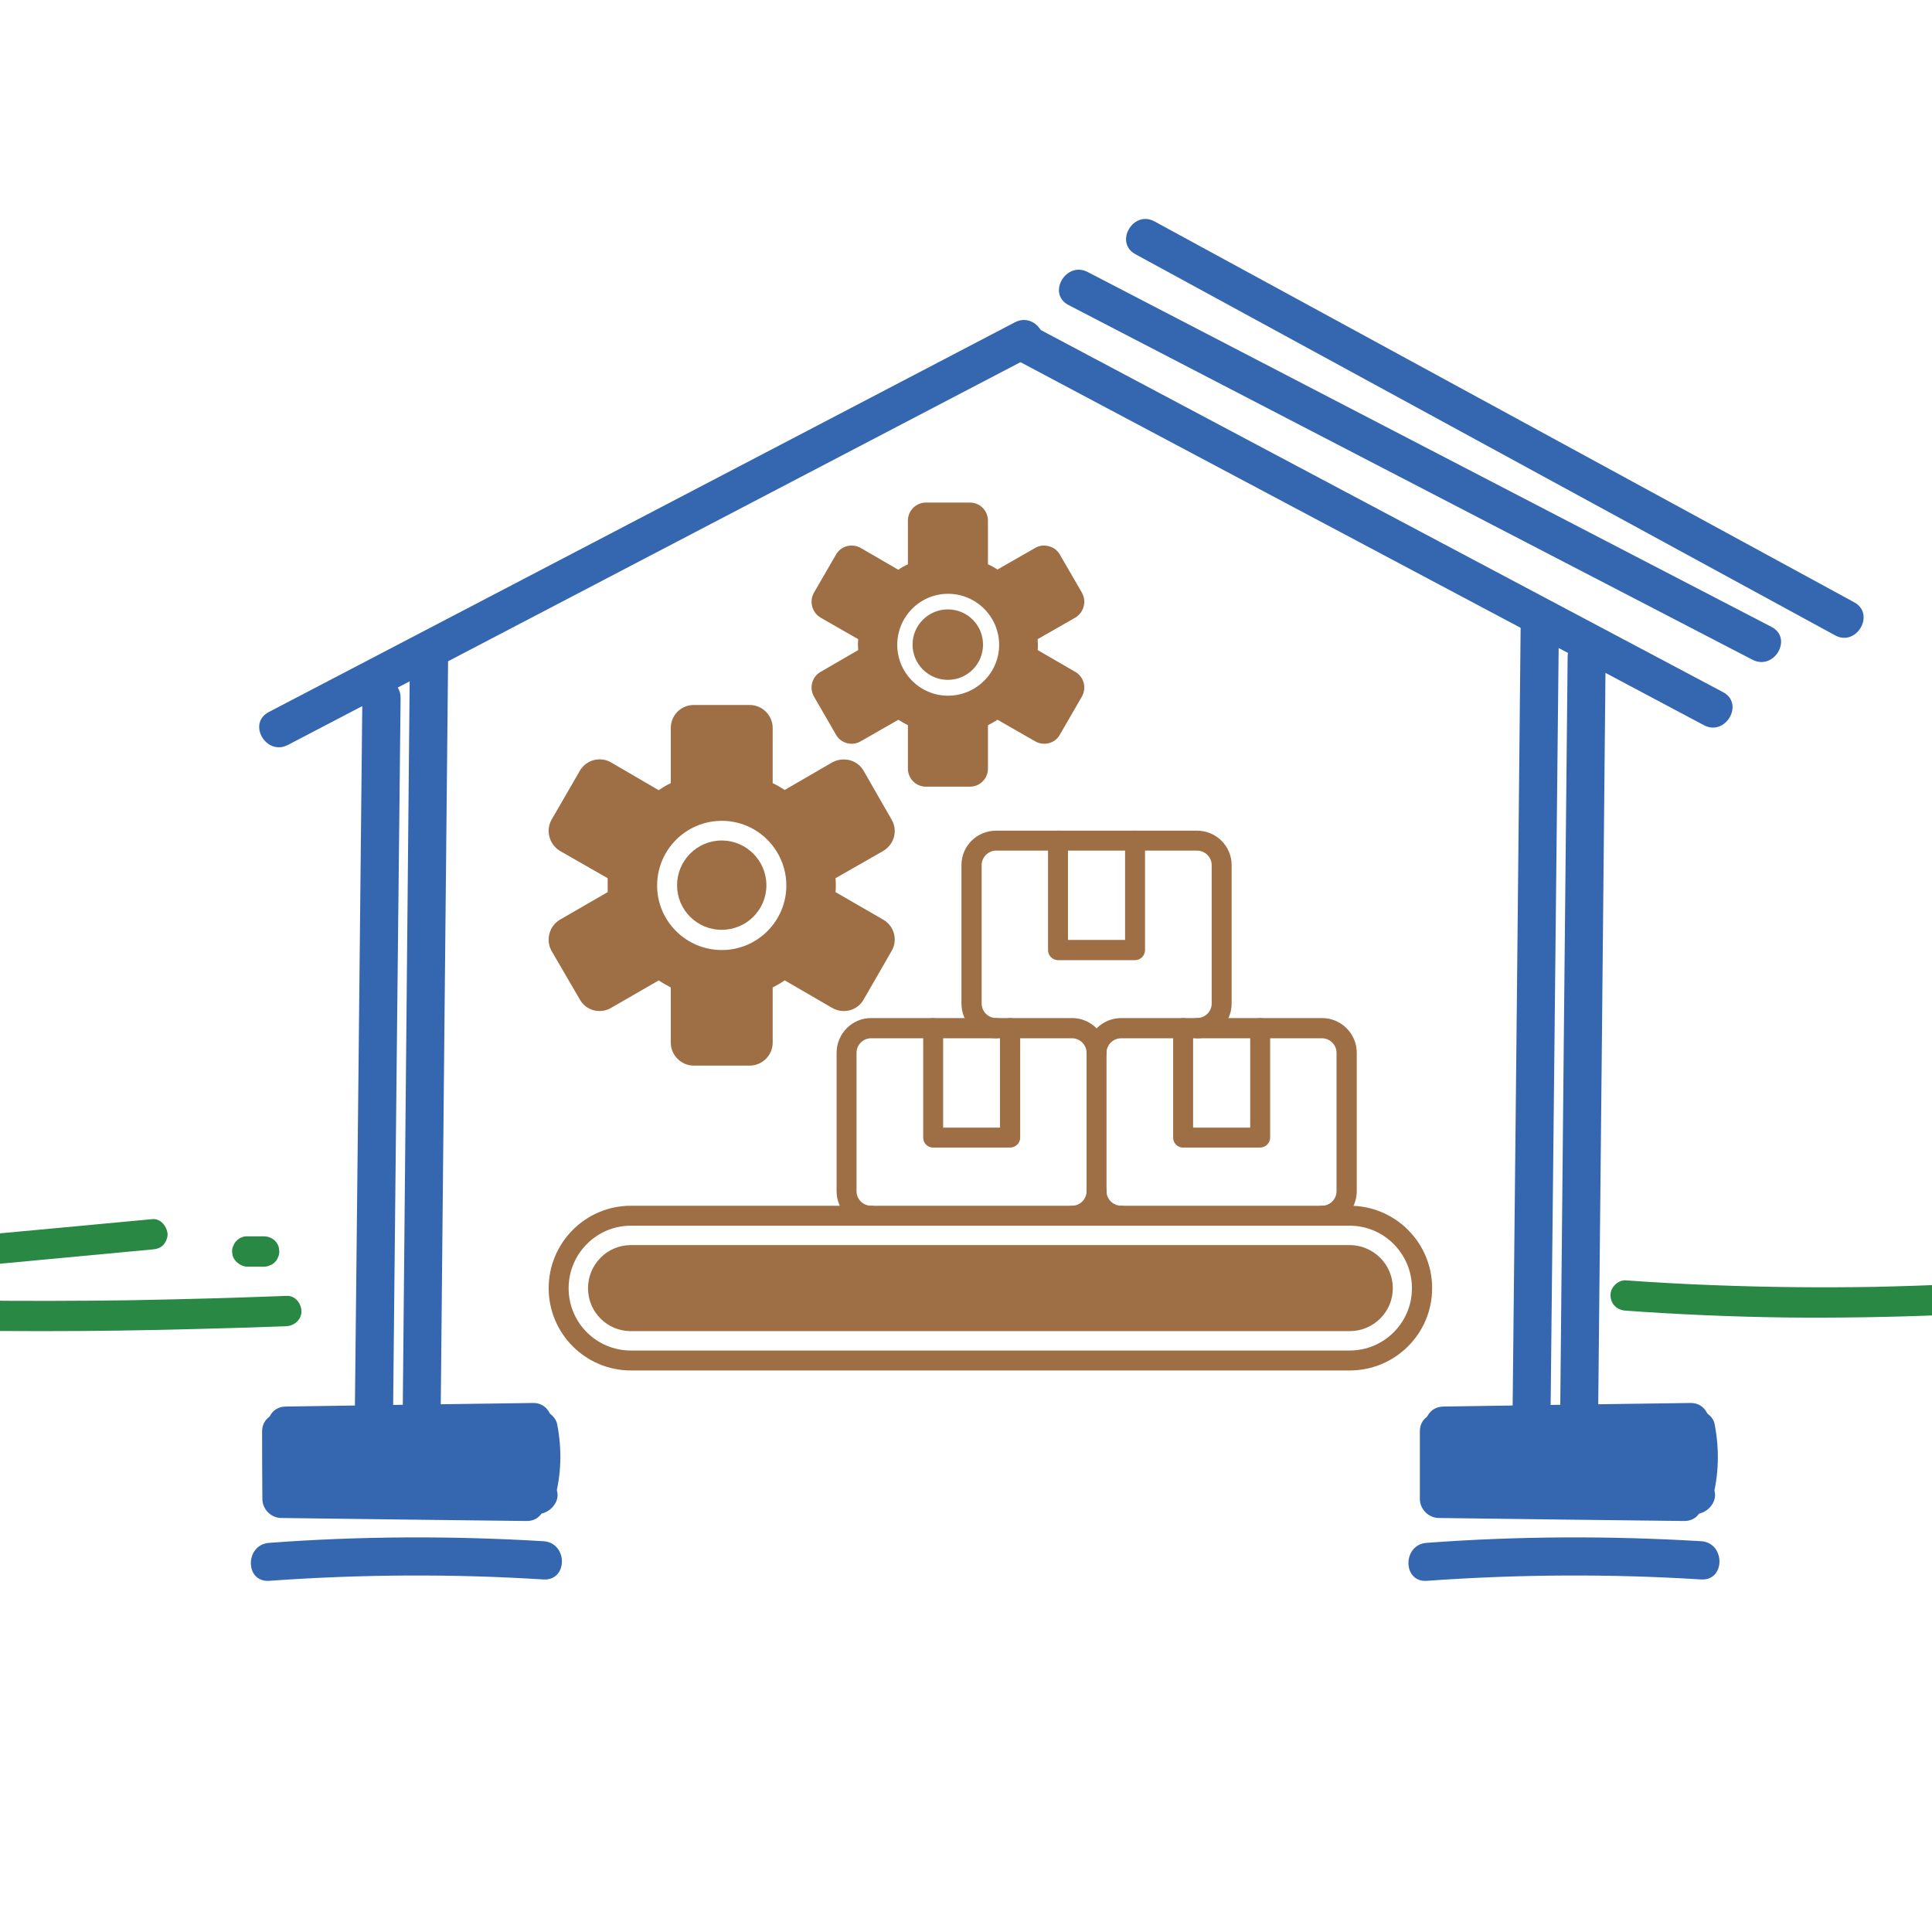 <svg xmlns="http://www.w3.org/2000/svg" width="150" height="150" viewBox="0 0 150 150" fill="none"><g clip-path="url(#clip0_398_2430)"><path d="M47.881 97.622C47.881 97.622 45.23 100.613 47.223 102.203L105.847 102.628C105.847 102.628 109.008 99.276 105.55 97.389L47.881 97.622Z" fill="#9E6E45"></path><path d="M59.503 68.734C59.503 70.643 57.955 72.191 56.025 72.191C54.116 72.191 52.567 70.643 52.567 68.734C52.567 66.825 54.116 65.256 56.025 65.256C57.955 65.256 59.503 66.825 59.503 68.734Z" fill="#9E6E45"></path><path fill-rule="evenodd" clip-rule="evenodd" d="M64.169 69.371L68.984 72.807L66.12 77.791L65.039 77.558L60.839 75.076L59.142 76.031L59.227 81.99L52.843 81.863V76.179L50.828 75.267L45.992 77.642L43.192 72.658L48.092 69.646L48.219 68.056L43.468 64.768L46.48 59.805L50.722 62.371L52.652 60.823L53.309 55.627L59.079 56.03L59.227 61.056L60.839 62.074L65.738 59.359L69.026 64.747L64.127 67.865L64.169 69.371ZM56.046 63.729C53.267 63.729 51.019 65.977 51.019 68.755C51.019 71.513 53.267 73.761 56.046 73.761C58.803 73.761 61.051 71.513 61.051 68.755C61.051 65.977 58.803 63.729 56.046 63.729Z" fill="#9E6E45"></path><path fill-rule="evenodd" clip-rule="evenodd" d="M69.218 73.846L67.054 77.6C66.566 78.469 65.485 78.745 64.615 78.257L60.925 76.115C60.627 76.327 60.309 76.497 59.991 76.667V80.951C59.991 81.927 59.185 82.733 58.21 82.733H53.861C52.886 82.733 52.08 81.927 52.08 80.951V76.667C51.762 76.497 51.444 76.327 51.147 76.115L47.435 78.257C46.587 78.745 45.505 78.469 45.017 77.6L42.832 73.846C42.345 72.997 42.642 71.894 43.469 71.407L47.18 69.264C47.18 69.095 47.18 68.904 47.18 68.734C47.18 68.543 47.18 68.374 47.18 68.183L43.469 66.062C42.642 65.553 42.345 64.471 42.832 63.623L45.017 59.847C45.505 58.999 46.587 58.702 47.435 59.19L51.147 61.353C51.444 61.141 51.755 60.957 52.08 60.802V56.517C52.08 55.542 52.865 54.736 53.861 54.736H58.21C59.185 54.736 59.991 55.542 59.991 56.517V60.802C60.309 60.95 60.627 61.141 60.925 61.332L64.615 59.19C65.039 58.956 65.527 58.914 65.972 59.02C66.439 59.147 66.821 59.444 67.054 59.847L69.218 63.623C69.727 64.471 69.43 65.553 68.581 66.062L64.87 68.183C64.891 68.374 64.891 68.543 64.891 68.734C64.891 68.904 64.891 69.095 64.87 69.264L68.581 71.407C69.43 71.894 69.727 72.997 69.218 73.846ZM67.796 72.764L63.66 70.367C63.406 70.219 63.258 69.922 63.279 69.604C63.321 69.307 63.342 69.017 63.342 68.734C63.342 68.437 63.321 68.147 63.279 67.865C63.258 67.546 63.406 67.249 63.682 67.101L67.818 64.704C67.903 64.641 67.945 64.513 67.903 64.386L65.718 60.632C65.675 60.568 65.612 60.526 65.591 60.526C65.548 60.526 65.485 60.505 65.4 60.547L61.264 62.923C61.009 63.092 60.67 63.071 60.416 62.88C59.949 62.527 59.447 62.237 58.91 62.011C58.613 61.883 58.443 61.608 58.443 61.311V56.517C58.443 56.39 58.337 56.284 58.21 56.284H53.861C53.734 56.284 53.628 56.39 53.628 56.517V61.289C53.628 61.608 53.437 61.883 53.162 62.011C52.624 62.237 52.122 62.527 51.656 62.88C51.401 63.071 51.062 63.092 50.807 62.923L46.65 60.547C46.565 60.483 46.417 60.526 46.353 60.632L44.169 64.386C44.105 64.513 44.148 64.641 44.254 64.704L48.389 67.101C48.665 67.249 48.814 67.546 48.771 67.865C48.743 68.147 48.729 68.437 48.729 68.734C48.729 69.031 48.75 69.307 48.771 69.604C48.814 69.922 48.665 70.219 48.389 70.367L44.254 72.764C44.148 72.806 44.105 72.955 44.169 73.061L46.353 76.836C46.417 76.942 46.565 76.985 46.65 76.921L50.786 74.524C50.913 74.468 51.048 74.433 51.189 74.418C51.359 74.418 51.507 74.482 51.656 74.588C52.122 74.942 52.624 75.231 53.162 75.458C53.437 75.585 53.628 75.861 53.628 76.179V80.951C53.628 81.078 53.734 81.163 53.861 81.163H58.21C58.337 81.163 58.443 81.078 58.443 80.951V76.179C58.443 75.861 58.613 75.585 58.91 75.458C59.447 75.231 59.949 74.942 60.416 74.588C60.67 74.397 61.009 74.376 61.264 74.524L65.4 76.921C65.506 76.985 65.654 76.942 65.718 76.836L67.903 73.082C67.945 72.955 67.903 72.806 67.796 72.764Z" fill="#9E6E45"></path><path d="M76.322 50.048C76.322 51.554 75.113 52.784 73.586 52.784C72.08 52.784 70.85 51.554 70.85 50.048C70.85 48.542 72.08 47.312 73.586 47.312C75.113 47.312 76.322 48.542 76.322 50.048Z" fill="#9E6E45"></path><path fill-rule="evenodd" clip-rule="evenodd" d="M80.013 50.557L83.788 53.272L81.54 57.196L80.691 57.005L77.382 55.054L76.046 55.796L76.11 60.483L71.083 60.399V55.923L69.492 55.202L65.675 57.069L63.469 53.145L67.329 50.769L67.435 49.518L63.702 46.93L66.078 43.007L69.407 45.043L70.935 43.812L71.444 39.74L75.983 40.037L76.11 44.003L77.382 44.788L81.243 42.667L83.83 46.909L79.97 49.37L80.013 50.557ZM73.607 46.103C71.422 46.103 69.662 47.885 69.662 50.069C69.662 52.233 71.422 54.014 73.607 54.014C75.792 54.014 77.573 52.233 77.573 50.069C77.573 47.885 75.792 46.103 73.607 46.103Z" fill="#9E6E45"></path><path fill-rule="evenodd" clip-rule="evenodd" d="M84.001 54.078L82.282 57.048C81.901 57.726 81.031 57.938 80.374 57.557L77.447 55.881C77.213 56.029 76.959 56.178 76.704 56.305V59.678C76.704 60.441 76.089 61.077 75.305 61.077H71.89C71.105 61.077 70.49 60.441 70.49 59.678V56.305C70.235 56.178 69.981 56.029 69.748 55.881L66.82 57.557C66.163 57.938 65.293 57.726 64.912 57.048L63.194 54.078C62.812 53.4 63.045 52.551 63.703 52.169L66.63 50.472C66.63 50.345 66.608 50.197 66.608 50.048C66.608 49.9 66.63 49.773 66.63 49.624L63.703 47.949C63.045 47.545 62.812 46.697 63.194 46.018L64.912 43.049C65.293 42.392 66.142 42.158 66.82 42.54L69.748 44.237C69.988 44.067 70.235 43.926 70.49 43.813V40.419C70.49 39.656 71.105 39.019 71.89 39.019H75.305C76.089 39.019 76.704 39.656 76.704 40.419V43.813C76.959 43.919 77.213 44.067 77.447 44.216L80.374 42.54C80.692 42.349 81.074 42.307 81.434 42.413C81.795 42.498 82.092 42.731 82.282 43.049L84.001 46.018C84.382 46.697 84.149 47.545 83.492 47.949L80.565 49.624C80.565 49.766 80.572 49.907 80.586 50.048C80.586 50.197 80.565 50.345 80.565 50.472L83.492 52.169C84.149 52.551 84.382 53.4 84.001 54.078ZM82.876 53.23L79.61 51.342C79.398 51.215 79.292 50.981 79.313 50.748C79.341 50.508 79.356 50.275 79.356 50.048C79.356 49.822 79.341 49.596 79.313 49.37C79.292 49.115 79.398 48.882 79.61 48.755L82.876 46.888C82.961 46.824 82.983 46.718 82.94 46.633L81.222 43.664C81.201 43.622 81.137 43.6 81.116 43.579C81.095 43.579 81.031 43.579 80.989 43.6L77.722 45.488C77.51 45.594 77.256 45.594 77.044 45.446C76.676 45.163 76.28 44.93 75.856 44.746C75.644 44.661 75.495 44.428 75.495 44.194V40.419C75.495 40.334 75.41 40.249 75.305 40.249H71.89C71.784 40.249 71.699 40.334 71.699 40.419V44.194C71.699 44.428 71.55 44.661 71.338 44.746C70.914 44.93 70.518 45.163 70.15 45.446C69.938 45.594 69.684 45.594 69.472 45.488L66.206 43.6C66.121 43.558 66.015 43.579 65.972 43.664L64.254 46.633C64.212 46.718 64.233 46.824 64.318 46.888L67.584 48.755C67.796 48.882 67.902 49.115 67.881 49.37C67.853 49.596 67.839 49.822 67.839 50.048C67.839 50.282 67.86 50.515 67.881 50.727C67.902 50.981 67.796 51.215 67.584 51.342L64.318 53.23C64.233 53.272 64.212 53.378 64.254 53.463L65.972 56.432C66.015 56.517 66.121 56.56 66.206 56.496L69.472 54.63C69.571 54.573 69.67 54.545 69.769 54.545C69.91 54.545 70.037 54.587 70.15 54.672C70.518 54.941 70.914 55.167 71.338 55.351C71.55 55.457 71.699 55.669 71.699 55.902V59.678C71.699 59.784 71.784 59.847 71.89 59.847H75.305C75.41 59.847 75.495 59.784 75.495 59.678V55.902C75.495 55.669 75.644 55.457 75.856 55.351C76.28 55.167 76.676 54.941 77.044 54.672C77.256 54.502 77.51 54.502 77.722 54.63L80.989 56.496C81.052 56.56 81.18 56.517 81.222 56.432L82.94 53.463C82.983 53.378 82.961 53.272 82.876 53.23Z" fill="#9E6E45"></path><path d="M102.644 95.162C102.22 95.162 101.859 94.822 101.859 94.398C101.859 93.974 102.22 93.613 102.644 93.613C103.259 93.613 103.768 93.104 103.768 92.489V81.736C103.768 81.121 103.259 80.612 102.644 80.612H87.055C86.419 80.612 85.91 81.121 85.91 81.736V92.489C85.91 93.104 86.419 93.613 87.055 93.613C87.479 93.613 87.819 93.974 87.819 94.398C87.819 94.822 87.479 95.162 87.055 95.162C85.57 95.162 84.361 93.974 84.361 92.489V81.736C84.361 80.251 85.57 79.042 87.055 79.042H102.644C104.129 79.042 105.338 80.251 105.338 81.736V92.489C105.338 93.974 104.129 95.162 102.644 95.162Z" fill="#9E6E45"></path><path d="M97.829 89.096H91.848C91.423 89.096 91.084 88.756 91.084 88.332V79.827C91.084 79.403 91.423 79.042 91.848 79.042C92.293 79.042 92.632 79.403 92.632 79.827V87.547H97.065V79.827C97.065 79.403 97.405 79.042 97.829 79.042C98.253 79.042 98.614 79.403 98.614 79.827V88.332C98.614 88.756 98.253 89.096 97.829 89.096Z" fill="#9E6E45"></path><path fill-rule="evenodd" clip-rule="evenodd" d="M67.626 95.162C66.162 95.162 64.953 93.974 64.953 92.489V81.736C64.953 80.251 66.162 79.042 67.626 79.042H83.236C84.721 79.042 85.908 80.251 85.908 81.736C85.908 82.16 85.569 82.521 85.145 82.521C84.721 82.521 84.36 82.16 84.36 81.736C84.36 81.121 83.851 80.612 83.236 80.612H67.626C67.01 80.612 66.501 81.121 66.501 81.736V92.489C66.501 93.104 67.01 93.613 67.626 93.613C68.071 93.613 68.41 93.974 68.41 94.398C68.41 94.822 68.071 95.162 67.626 95.162ZM83.236 95.162C82.812 95.162 82.451 94.822 82.451 94.398C82.451 93.974 82.812 93.613 83.236 93.613C83.851 93.613 84.36 93.104 84.36 92.489C84.36 92.065 84.7 91.704 85.145 91.704C85.569 91.704 85.908 92.065 85.908 92.489C85.908 93.974 84.7 95.162 83.236 95.162Z" fill="#9E6E45"></path><path d="M78.422 89.096H72.44C72.016 89.096 71.677 88.756 71.677 88.332V79.827C71.677 79.403 72.016 79.042 72.44 79.042C72.865 79.042 73.225 79.403 73.225 79.827V87.547H77.637V79.827C77.637 79.403 77.997 79.042 78.422 79.042C78.846 79.042 79.206 79.403 79.206 79.827V88.332C79.206 88.756 78.846 89.096 78.422 89.096Z" fill="#9E6E45"></path><path d="M92.929 80.612C92.505 80.612 92.166 80.251 92.166 79.827C92.166 79.403 92.505 79.042 92.929 79.042C93.566 79.042 94.075 78.533 94.075 77.918V67.165C94.075 66.55 93.566 66.041 92.929 66.041H77.34C76.725 66.041 76.216 66.55 76.216 67.165V77.918C76.216 78.533 76.725 79.042 77.34 79.042C77.764 79.042 78.125 79.403 78.125 79.827C78.125 80.251 77.764 80.612 77.34 80.612C75.856 80.612 74.647 79.403 74.647 77.918V67.165C74.647 65.68 75.856 64.492 77.34 64.492H92.929C94.414 64.492 95.623 65.68 95.623 67.165V77.918C95.623 79.403 94.414 80.612 92.929 80.612Z" fill="#9E6E45"></path><path d="M88.135 74.546H82.154C81.709 74.546 81.369 74.185 81.369 73.761V65.256C81.369 64.832 81.709 64.492 82.154 64.492C82.578 64.492 82.917 64.832 82.917 65.256V72.976H87.35V65.256C87.35 64.832 87.69 64.492 88.135 64.492C88.559 64.492 88.899 64.832 88.899 65.256V73.761C88.899 74.185 88.559 74.546 88.135 74.546Z" fill="#9E6E45"></path><path fill-rule="evenodd" clip-rule="evenodd" d="M104.786 106.403H48.983C45.462 106.403 42.599 103.54 42.599 100.019C42.599 96.477 45.462 93.614 48.983 93.614H104.786C108.328 93.614 111.191 96.477 111.191 100.019C111.191 103.54 108.328 106.403 104.786 106.403ZM48.983 95.162C46.31 95.162 44.147 97.347 44.147 100.019C44.147 102.691 46.31 104.855 48.983 104.855H104.786C107.458 104.855 109.622 102.691 109.622 100.019C109.622 97.347 107.458 95.162 104.786 95.162H48.983Z" fill="#9E6E45"></path><path fill-rule="evenodd" clip-rule="evenodd" d="M104.786 103.349H48.983C47.138 103.349 45.653 101.864 45.653 100.019C45.653 98.174 47.138 96.668 48.983 96.668H104.786C106.632 96.668 108.138 98.174 108.138 100.019C108.138 101.864 106.632 103.349 104.786 103.349ZM48.983 98.216C48.008 98.216 47.202 99.043 47.202 100.019C47.202 100.973 48.008 101.801 48.983 101.801H104.786C105.762 101.801 106.589 100.973 106.589 100.019C106.589 99.043 105.762 98.216 104.786 98.216H48.983Z" fill="#9E6E45"></path><path d="M22.364 57.832C41.665 47.751 60.973 37.662 80.288 27.566C81.985 26.696 80.479 24.151 78.803 25.021C59.488 35.117 40.173 45.205 20.858 55.287C19.183 56.178 20.667 58.723 22.364 57.832Z" fill="#3567B0"></path><path d="M78.867 27.926C96.669 37.386 114.478 46.846 132.295 56.305C133.97 57.196 135.455 54.63 133.779 53.739C115.963 44.293 98.154 34.841 80.352 25.381C78.676 24.49 77.17 27.035 78.867 27.926Z" fill="#3567B0"></path><path d="M137.534 48.67C119.845 39.493 102.149 30.309 84.445 21.118C82.77 20.248 81.264 22.794 82.961 23.684C100.664 32.861 118.36 42.038 136.049 51.215C137.746 52.106 139.231 49.539 137.534 48.67Z" fill="#3567B0"></path><path d="M143.96 46.761C125.861 36.905 107.755 27.05 89.642 17.194C87.987 16.282 86.482 18.827 88.157 19.739C106.256 29.595 124.363 39.458 142.476 49.327C144.13 50.239 145.636 47.673 143.96 46.761Z" fill="#3567B0"></path><path d="M28.133 54.184C27.935 73.669 27.73 93.161 27.518 112.66C27.497 114.548 30.466 114.569 30.487 112.66C30.685 93.161 30.89 73.669 31.102 54.184C31.102 52.275 28.154 52.275 28.133 54.184Z" fill="#3567B0"></path><path d="M31.824 50.982C31.64 70.339 31.456 89.704 31.273 109.075C31.251 110.984 34.2 110.984 34.221 109.075C34.405 89.704 34.596 70.339 34.793 50.982C34.793 49.073 31.845 49.073 31.824 50.982Z" fill="#3567B0"></path><path d="M22.195 112.151C28.6 112.052 34.999 111.96 41.39 111.875C41.263 110.914 41.136 109.945 41.008 108.969C40.513 109.097 40.026 109.224 39.545 109.351C37.699 109.818 38.484 112.66 40.33 112.193C40.81 112.066 41.298 111.946 41.793 111.833C43.405 111.408 43.066 108.906 41.39 108.927C34.999 109.012 28.6 109.104 22.195 109.203C20.307 109.224 20.307 112.172 22.195 112.151Z" fill="#3567B0"></path><path d="M20.349 111.154C20.349 112.893 20.356 114.633 20.37 116.372C20.37 117.178 21.049 117.856 21.833 117.856C28.182 117.941 34.531 118.019 40.88 118.09C42.767 118.111 42.767 115.163 40.88 115.142C34.531 115.057 28.182 114.979 21.833 114.908C22.328 115.403 22.823 115.891 23.318 116.372C23.318 114.633 23.311 112.893 23.297 111.154C23.297 109.245 20.349 109.245 20.349 111.154Z" fill="#3567B0"></path><path d="M39.842 110.942C39.714 111.875 39.651 112.787 39.757 113.742C39.863 114.675 40.032 115.566 40.372 116.457C40.499 116.817 40.69 117.135 41.05 117.326C41.369 117.517 41.835 117.602 42.175 117.475C42.896 117.262 43.511 116.435 43.214 115.672C42.945 114.965 42.761 114.244 42.662 113.508C42.691 113.636 42.712 113.77 42.726 113.911C42.613 113.077 42.613 112.25 42.726 111.43C42.712 111.557 42.691 111.684 42.662 111.812C42.677 111.783 42.684 111.755 42.684 111.727C42.747 111.324 42.747 110.963 42.535 110.581C42.344 110.284 42.005 109.988 41.644 109.903C41.263 109.818 40.838 109.839 40.52 110.051C40.223 110.242 39.884 110.581 39.842 110.942Z" fill="#3567B0"></path><path d="M23.891 113.848C29.491 113.636 35.09 113.678 40.69 113.996C40.69 113.006 40.69 112.017 40.69 111.027C35.076 111.762 29.448 112.257 23.806 112.511C21.919 112.596 21.898 115.523 23.806 115.481C29.067 115.332 34.327 115.46 39.565 115.863C41.453 116.011 41.453 113.063 39.565 112.914C34.327 112.511 29.067 112.384 23.806 112.511C23.806 113.501 23.806 114.491 23.806 115.481C29.448 115.212 35.076 114.717 40.69 113.996C42.535 113.742 42.641 111.133 40.69 111.027C35.09 110.73 29.491 110.687 23.891 110.9C22.004 110.963 22.004 113.933 23.891 113.848Z" fill="#3567B0"></path><path d="M40.392 111.345C40.435 111.571 40.477 111.79 40.52 112.002C40.491 111.875 40.47 111.748 40.456 111.621C40.583 112.596 40.583 113.572 40.456 114.569C40.47 114.427 40.491 114.293 40.52 114.166C40.449 114.675 40.343 115.17 40.202 115.65C39.989 116.393 40.456 117.305 41.241 117.474C42.004 117.644 42.832 117.241 43.044 116.435C43.595 114.526 43.638 112.511 43.256 110.56C43.086 109.797 42.153 109.287 41.432 109.521C40.626 109.797 40.244 110.539 40.392 111.345Z" fill="#3567B0"></path><path d="M20.9 122.735C27.984 122.226 35.111 122.183 42.195 122.629C44.104 122.735 44.104 119.786 42.195 119.659C35.111 119.235 27.984 119.256 20.9 119.787C19.013 119.914 18.991 122.862 20.9 122.735Z" fill="#3567B0"></path><path d="M118.063 48.564C117.851 69.929 117.632 91.294 117.405 112.66C117.384 114.548 120.332 114.569 120.354 112.66C120.58 91.294 120.806 69.929 121.032 48.564C121.054 46.655 118.084 46.655 118.063 48.564Z" fill="#3567B0"></path><path d="M121.711 50.982C121.514 70.339 121.323 89.704 121.139 109.075C121.118 110.984 124.066 110.984 124.087 109.075C124.285 89.704 124.476 70.339 124.66 50.982C124.681 49.073 121.733 49.073 121.711 50.982Z" fill="#3567B0"></path><path d="M112.082 112.151C118.473 112.052 124.865 111.96 131.256 111.875C131.129 110.914 131.001 109.945 130.874 108.969C130.393 109.097 129.905 109.224 129.411 109.351C127.565 109.818 128.35 112.66 130.195 112.193C130.69 112.066 131.178 111.946 131.659 111.833C133.271 111.408 132.931 108.906 131.256 108.927C124.865 109.012 118.473 109.104 112.082 109.203C110.173 109.224 110.173 112.172 112.082 112.151Z" fill="#3567B0"></path><path d="M110.237 111.154C110.237 112.893 110.237 114.633 110.237 116.372C110.237 117.178 110.916 117.856 111.722 117.856C118.057 117.941 124.398 118.019 130.747 118.09C132.656 118.111 132.656 115.163 130.747 115.142C124.398 115.057 118.057 114.979 111.722 114.908C112.217 115.403 112.705 115.891 113.186 116.372C113.186 114.633 113.186 112.893 113.186 111.154C113.186 109.245 110.216 109.245 110.237 111.154Z" fill="#3567B0"></path><path d="M129.709 110.942C129.581 111.875 129.518 112.787 129.624 113.742C129.73 114.675 129.9 115.566 130.239 116.457C130.387 116.817 130.578 117.135 130.918 117.326C131.236 117.517 131.702 117.602 132.063 117.475C132.763 117.262 133.378 116.435 133.081 115.672C132.827 114.965 132.65 114.244 132.551 113.508C132.565 113.636 132.579 113.77 132.593 113.911C132.494 113.077 132.494 112.25 132.593 111.43C132.579 111.557 132.565 111.684 132.551 111.812C132.551 111.783 132.551 111.755 132.551 111.727C132.614 111.324 132.636 110.963 132.402 110.581C132.233 110.284 131.872 109.988 131.533 109.903C131.151 109.818 130.727 109.839 130.387 110.051C130.09 110.242 129.751 110.581 129.709 110.942Z" fill="#3567B0"></path><path d="M113.78 113.848C119.379 113.636 124.979 113.678 130.557 113.996C130.557 113.006 130.557 112.017 130.557 111.027C124.957 111.762 119.33 112.257 113.674 112.511C111.786 112.596 111.765 115.523 113.674 115.481C118.934 115.332 124.194 115.46 129.433 115.863C131.342 116.011 131.32 113.063 129.433 112.914C124.194 112.511 118.934 112.384 113.674 112.511C113.674 113.501 113.674 114.491 113.674 115.481C119.33 115.212 124.957 114.717 130.557 113.996C132.402 113.742 132.508 111.133 130.557 111.027C124.979 110.73 119.379 110.687 113.78 110.9C111.871 110.963 111.871 113.933 113.78 113.848Z" fill="#3567B0"></path><path d="M130.28 111.345C130.322 111.571 130.357 111.79 130.386 112.002C130.371 111.875 130.35 111.748 130.322 111.621C130.47 112.596 130.47 113.572 130.343 114.569C130.357 114.427 130.371 114.293 130.386 114.166C130.315 114.675 130.209 115.17 130.067 115.65C129.877 116.393 130.322 117.305 131.107 117.474C131.891 117.644 132.697 117.241 132.931 116.435C133.461 114.526 133.503 112.511 133.122 110.56C132.973 109.797 132.019 109.287 131.298 109.521C130.492 109.797 130.11 110.539 130.28 111.345Z" fill="#3567B0"></path><path d="M110.767 122.735C117.873 122.226 124.978 122.183 132.083 122.629C133.971 122.735 133.971 119.786 132.083 119.659C124.978 119.235 117.873 119.256 110.767 119.787C108.88 119.914 108.88 122.862 110.767 122.735Z" fill="#3567B0"></path><path d="M-8.964 103.2C-4.892 103.299 -0.82 103.349 3.253 103.349C7.297 103.349 11.341 103.292 15.385 103.179C17.661 103.123 19.945 103.052 22.236 102.967C22.533 102.946 22.829 102.84 23.063 102.606C23.275 102.416 23.423 102.076 23.402 101.779C23.381 101.164 22.893 100.57 22.236 100.613C18.163 100.768 14.098 100.881 10.04 100.952C5.982 101.009 1.931 101.016 -2.113 100.973C-4.39 100.945 -6.673 100.903 -8.964 100.846C-9.579 100.846 -10.173 101.397 -10.131 102.034C-10.11 102.691 -9.622 103.2 -8.964 103.2Z" fill="#288844"></path><path d="M126.209 101.758C130.323 102.055 134.445 102.232 138.574 102.288C142.675 102.331 146.775 102.267 150.876 102.097C153.195 101.998 155.514 101.864 157.833 101.694C158.151 101.652 158.426 101.567 158.66 101.334C158.872 101.143 159.02 100.804 158.999 100.507C158.999 100.21 158.893 99.891 158.66 99.679C158.448 99.467 158.129 99.298 157.833 99.34C153.718 99.637 149.596 99.828 145.467 99.913C141.367 99.983 137.266 99.941 133.166 99.785C130.847 99.701 128.528 99.573 126.209 99.404C125.933 99.382 125.572 99.552 125.381 99.764C125.169 99.955 125.021 100.295 125.042 100.591C125.063 101.27 125.551 101.716 126.209 101.758Z" fill="#288844"></path><path d="M-27.161 99.234C-22.134 99.764 -17.044 99.573 -12.017 99.192C-6.927 98.81 -1.858 98.279 3.212 97.813C6.082 97.544 8.952 97.275 11.823 97.007C12.141 96.986 12.438 96.901 12.671 96.668C12.862 96.455 13.011 96.137 13.011 95.84C12.989 95.246 12.48 94.589 11.823 94.653C6.732 95.133 1.642 95.607 -3.448 96.074C-8.496 96.54 -13.565 97.07 -18.634 97.198C-21.477 97.24 -24.34 97.177 -27.161 96.88C-27.437 96.837 -27.797 97.028 -27.988 97.219C-28.2 97.431 -28.349 97.749 -28.349 98.046C-28.327 98.364 -28.221 98.661 -27.988 98.873C-27.755 99.107 -27.5 99.192 -27.161 99.234Z" fill="#288844"></path><path d="M19.204 98.343C19.643 98.343 20.074 98.343 20.498 98.343C20.668 98.343 20.823 98.308 20.965 98.237C21.106 98.195 21.233 98.11 21.347 97.983C21.46 97.884 21.538 97.763 21.58 97.622C21.651 97.481 21.686 97.325 21.686 97.155C21.672 97.056 21.658 96.95 21.643 96.837C21.587 96.639 21.488 96.47 21.347 96.328C21.113 96.116 20.816 95.989 20.498 95.989C20.074 95.989 19.643 95.989 19.204 95.989C19.049 95.975 18.9 96.003 18.759 96.074C18.603 96.13 18.476 96.215 18.377 96.328C18.264 96.427 18.179 96.555 18.123 96.71C18.052 96.852 18.017 97 18.017 97.155C18.031 97.269 18.045 97.375 18.059 97.474C18.116 97.671 18.222 97.841 18.377 97.983C18.61 98.195 18.886 98.343 19.204 98.343Z" fill="#288844"></path></g><defs><clipPath id="clip0_398_2430"><rect width="150" height="150" fill="white"></rect></clipPath></defs></svg>
